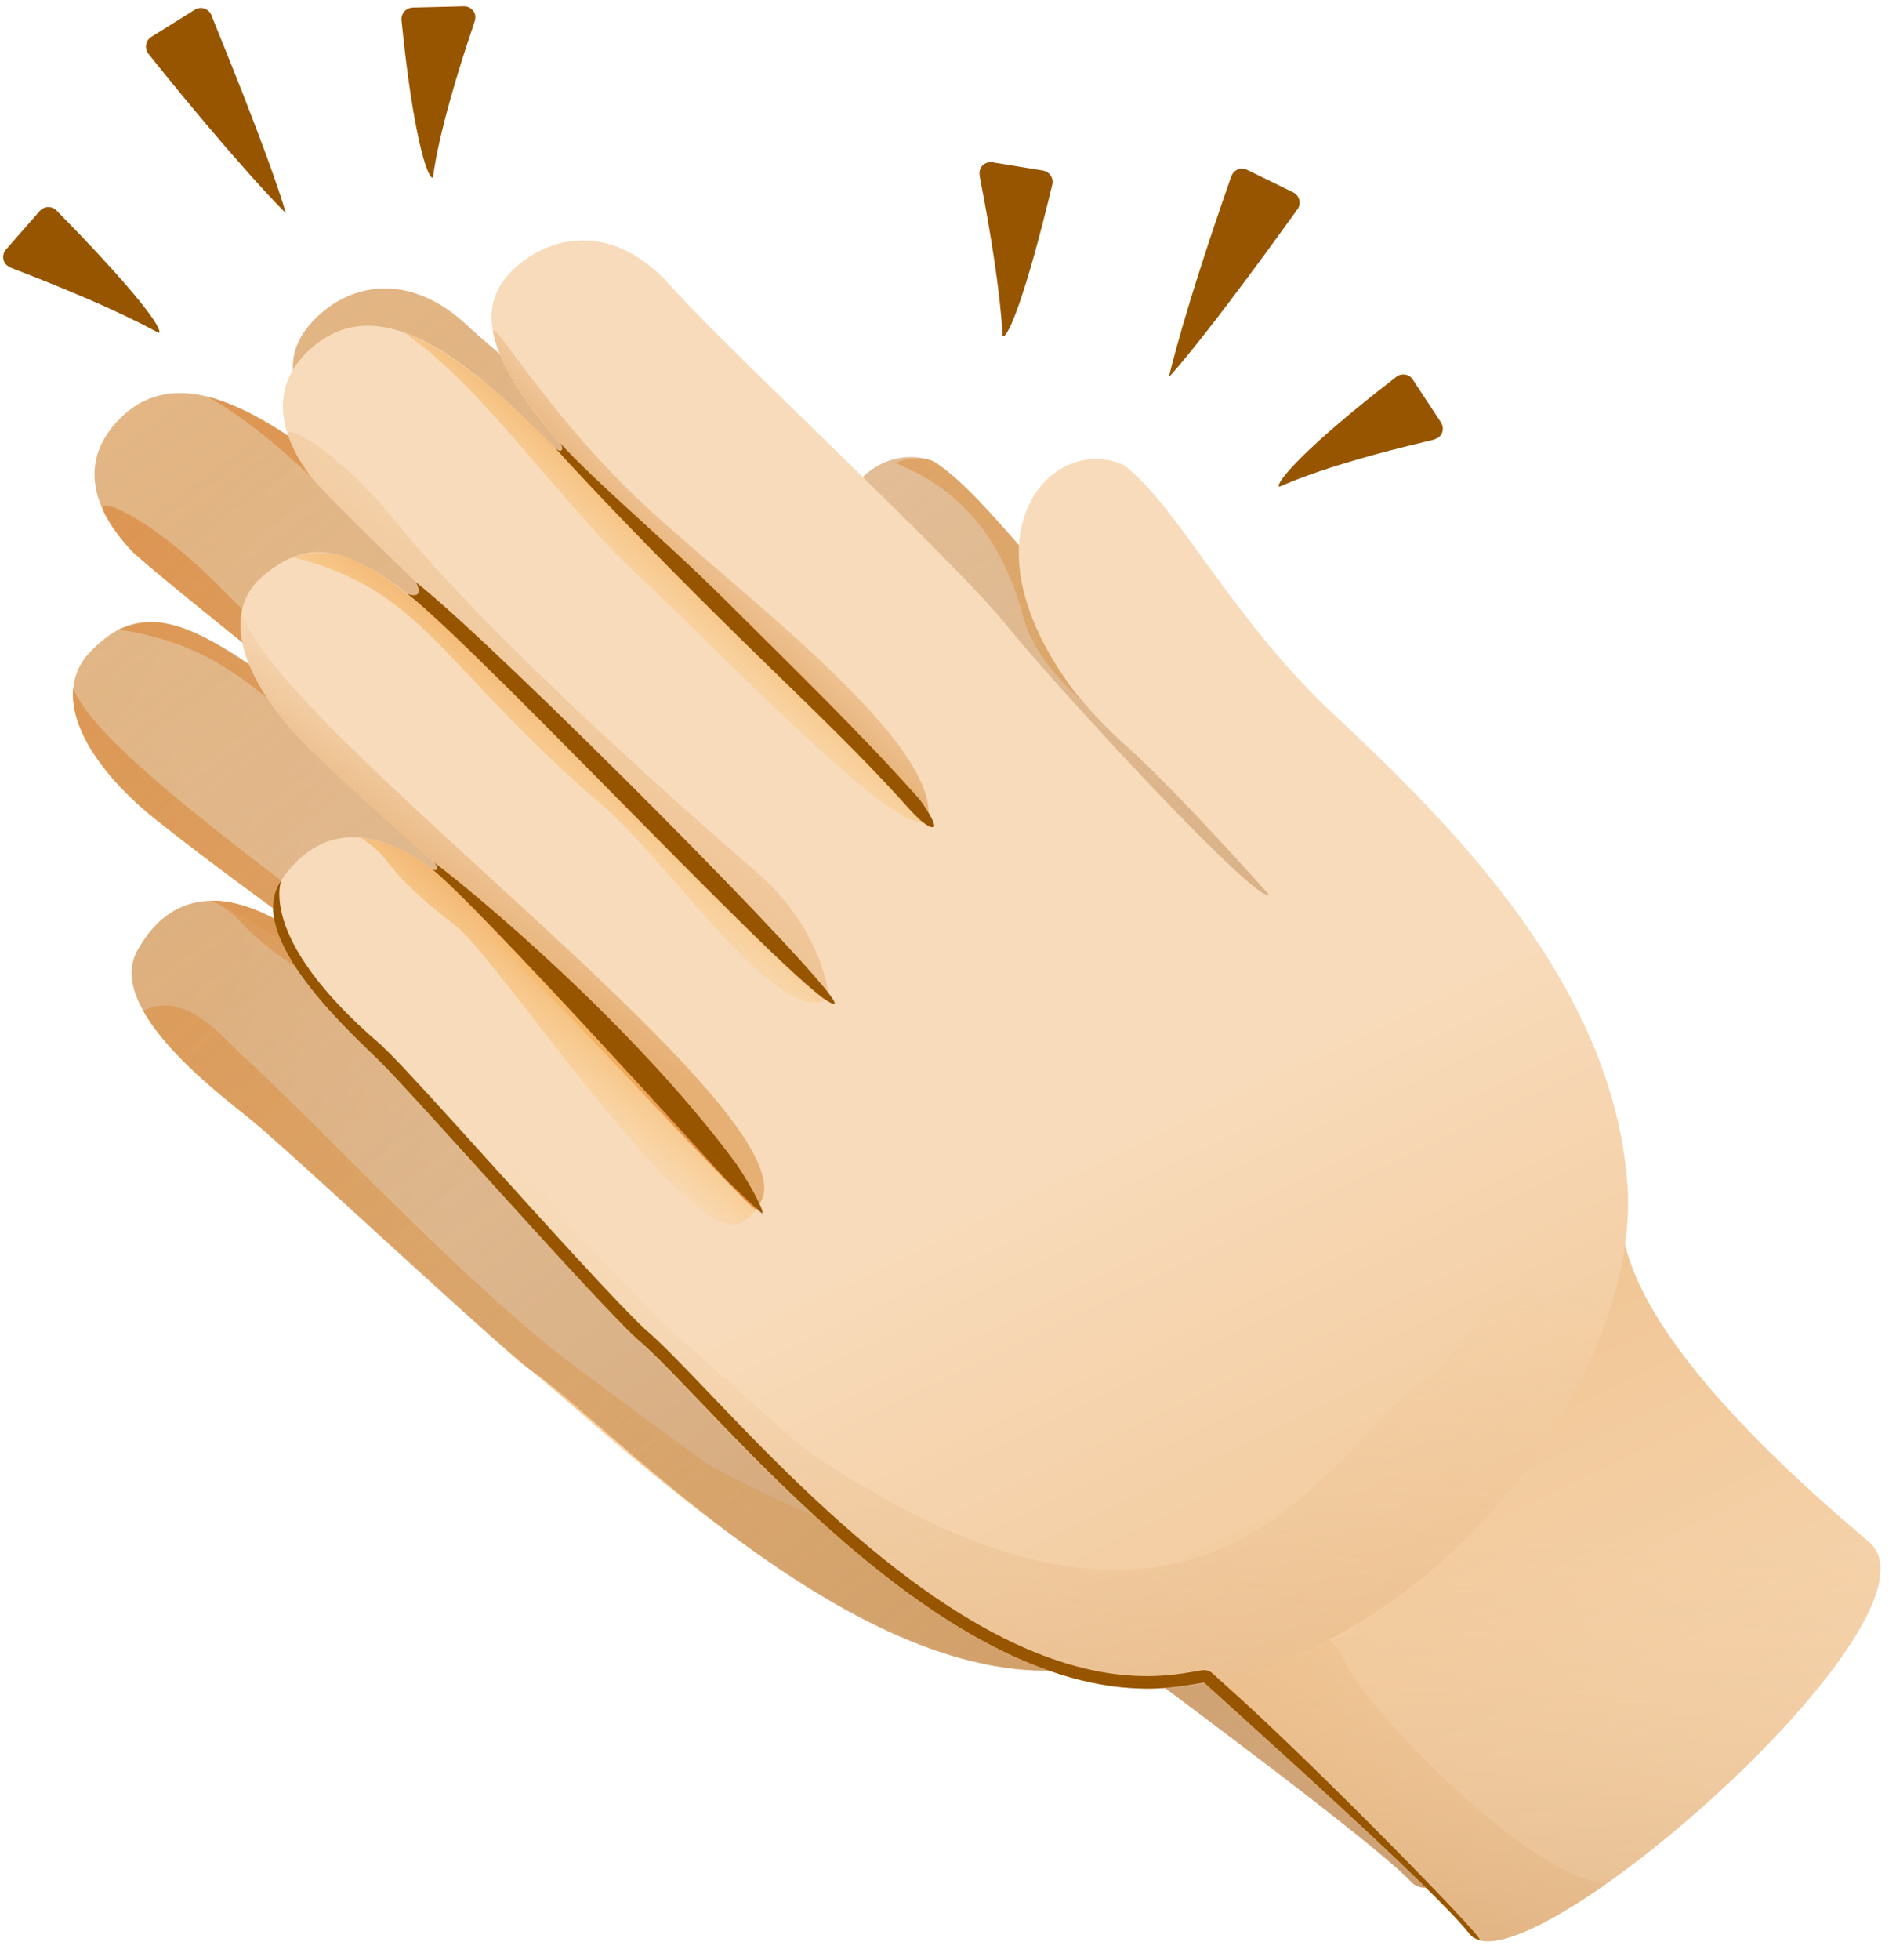 <svg width="60" height="62" viewBox="0 0 60 62" fill="none" xmlns="http://www.w3.org/2000/svg">
<path d="M47.282 36.38C47.472 40.026 53.644 44.416 56.02 46.075C59.001 48.157 46.427 61.411 44.67 59.527C43.423 58.189 35.648 52.504 35.141 52.084" fill="url(#paint0_linear_2984_105)"/>
<path d="M29.535 14.587C27.227 13.739 24.436 17.18 28.632 21.816C29.163 22.354 29.765 22.884 30.461 23.399C32.164 24.65 35.311 27.587 35.311 27.587C35.081 28.023 28.177 21.847 26.265 19.895L22.025 23.949C22.908 24.583 24.654 25.98 24.424 26.297C24.199 26.613 23.815 25.723 23.062 25.184C22.31 24.65 21.93 31.748 21.839 32.12C21.772 32.397 20.584 32.508 19.974 34.618C19.773 35.323 20.291 38.759 20.192 38.898C20.192 38.898 17.722 36.016 16.309 34.99C14.899 33.965 15.271 42.286 16.839 43.363C19.393 45.121 27.457 53.91 34.396 52.738C42.425 51.38 48.446 41.748 47.405 35.6C46.368 29.456 40.956 24.951 36.815 21.76C33.32 19.056 31.396 15.778 29.535 14.587Z" fill="url(#paint1_linear_2984_105)"/>
<path d="M16.313 34.991C14.903 33.965 11.435 30.83 9.282 29.417C7.128 28.007 5.379 28.193 4.345 30.074C3.312 31.954 7.113 34.721 7.987 35.446C9.329 36.554 15.26 42.148 16.839 43.359" fill="url(#paint2_linear_2984_105)"/>
<path d="M21.843 32.12C21.602 32.48 20.604 30.968 18.221 29.123C16.404 27.714 11.543 23.743 8.906 21.748C5.632 19.27 4.282 19.179 2.889 20.588C1.495 21.997 2.798 24.218 4.908 25.905C6.689 27.33 9.603 29.456 13.288 32.061C15.497 33.62 20.588 38.351 20.196 38.901" fill="url(#paint3_linear_2984_105)"/>
<path d="M26.269 19.891C24.357 17.939 16.669 12.061 14.797 10.303C12.924 8.549 11.008 8.961 9.884 10.18C8.76 11.399 8.89 13.078 12.734 16.399C15.157 18.494 17.445 20.509 22.029 23.941L27.342 23.316L26.269 19.891Z" fill="url(#paint4_linear_2984_105)"/>
<path d="M23.067 25.184C22.314 24.65 15.474 18.858 13.938 17.627C10.727 15.054 6.428 10.616 3.803 13.237C2.113 14.923 3.486 16.721 4.167 17.421C4.848 18.122 13.443 24.947 14.254 25.525C15.066 26.103 21.934 31.752 21.843 32.124" fill="url(#paint5_linear_2984_105)"/>
<path d="M9.397 12.354C9.741 13.407 10.818 14.745 12.738 16.404C15.161 18.498 17.473 20.485 22.033 23.945C22.896 24.602 24.662 25.976 24.432 26.293C24.69 23.731 17.243 19.357 14.215 16.918C10.988 14.325 9.139 11.562 9.397 12.354Z" fill="url(#paint6_linear_2984_105)"/>
<path d="M14.254 25.52C15.066 26.099 21.934 31.748 21.843 32.12C21.843 32.12 21.535 30.049 19.183 28.379C14.365 24.954 9.413 21.071 7.061 18.668C4.848 16.403 3.047 15.655 3.261 16.134C3.474 16.613 3.91 17.152 4.167 17.421C4.844 18.118 13.443 24.943 14.254 25.52Z" fill="url(#paint7_linear_2984_105)"/>
<path d="M4.908 25.901C6.689 27.326 9.603 29.452 13.288 32.056C15.497 33.616 20.588 38.347 20.196 38.897C22.473 36.217 3.72 25.398 2.318 21.771C2.196 23.07 3.324 24.634 4.908 25.901Z" fill="url(#paint8_linear_2984_105)"/>
<path d="M19.725 39.435C19.959 39.293 20.173 39.032 20.196 38.897C20.196 38.897 17.607 35.932 16.313 34.99C14.903 33.964 11.436 30.829 9.282 29.416C8.336 28.798 7.469 28.485 6.705 28.489C7.853 29.063 7.374 29.356 9.963 30.979C11.348 31.846 18.197 40.354 19.725 39.435Z" fill="url(#paint9_linear_2984_105)"/>
<path d="M14.246 26.808C16.518 28.411 20.481 33.348 21.843 32.12C21.447 32.334 20.073 30.561 18.221 29.124C16.404 27.714 11.578 23.696 8.906 21.748C6.146 19.737 5.089 19.365 3.759 19.915C8.011 20.557 8.664 22.869 14.246 26.808Z" fill="url(#paint10_linear_2984_105)"/>
<path d="M14.543 19.385C17.833 21.938 23.605 27.005 24.428 26.293C24.104 26.455 23.739 25.659 23.067 25.18C22.314 24.646 15.473 18.854 13.938 17.623C11.946 16.027 9.033 13.201 6.582 12.556C9.183 13.981 11.879 17.318 14.543 19.385Z" fill="url(#paint11_linear_2984_105)"/>
<path d="M20.196 38.897C20.196 38.897 17.607 35.932 16.313 34.99C14.903 33.964 11.436 30.829 9.282 29.416C8.336 28.798 7.469 28.485 6.705 28.489C7.853 29.063 10.007 30.251 13.851 33.517C20.537 39.356 20.173 39.032 20.196 38.897Z" fill="url(#paint12_linear_2984_105)"/>
<path d="M29.535 14.586C29.143 14.444 28.724 14.479 28.32 14.642C29.915 15.267 31.594 16.558 32.374 19.491C33.359 23.204 40.909 25.813 43.031 29.61C45.295 33.664 44.369 39.938 41.562 42.349C38.759 44.76 36.008 53.739 22.548 46.395C22.544 46.395 22.54 46.391 22.54 46.391C21.701 45.841 19.199 43.953 18.498 43.442C14.832 40.778 10.054 35.528 7.647 33.363C7.172 32.939 5.85 31.261 4.535 31.977C5.371 33.466 7.378 34.95 7.984 35.449C9.326 36.558 16.285 42.979 16.538 43.153C18.439 44.471 27.504 53.889 34.397 52.733C42.429 51.387 48.446 41.744 47.405 35.596C46.368 29.451 40.956 24.946 36.816 21.756C33.32 19.056 31.396 15.778 29.535 14.586Z" fill="url(#paint13_linear_2984_105)"/>
<path d="M56.02 46.075C53.866 44.57 48.609 40.825 47.5 37.421C47.524 36.791 47.508 36.174 47.409 35.596C46.372 29.452 40.96 24.947 36.819 21.756C33.316 19.052 31.396 15.778 29.535 14.582C27.227 13.735 24.436 17.175 28.633 21.811C29.163 22.35 29.765 22.88 30.462 23.395C32.164 24.646 35.311 27.579 35.311 27.579C35.082 28.015 28.177 21.839 26.265 19.887C24.353 17.936 16.665 12.057 14.793 10.299C12.92 8.545 11.004 8.957 9.88 10.176C8.756 11.396 8.886 13.074 12.73 16.395C15.153 18.49 17.441 20.505 22.026 23.937C22.908 24.57 24.654 25.968 24.424 26.285C24.199 26.605 23.815 25.711 23.063 25.172C22.311 24.638 15.47 18.846 13.934 17.615C10.723 15.042 6.424 10.604 3.799 13.225C2.109 14.911 3.482 16.708 4.163 17.409C4.844 18.11 13.439 24.935 14.25 25.513C15.062 26.091 21.93 31.74 21.839 32.112C21.598 32.472 20.6 30.96 18.217 29.115C16.4 27.706 11.539 23.735 8.902 21.74C5.628 19.262 4.278 19.171 2.885 20.58C1.491 21.989 2.794 24.21 4.904 25.897C6.689 27.322 9.599 29.448 13.284 32.053C15.355 33.513 19.955 37.761 20.204 38.743C20.204 38.747 20.204 38.747 20.204 38.751C20.22 38.814 20.216 38.862 20.192 38.897C20.192 38.897 17.722 36.015 16.309 34.99C14.9 33.965 11.432 30.829 9.278 29.416C7.125 28.007 5.375 28.193 4.341 30.073C3.308 31.954 7.109 34.721 7.984 35.445C9.326 36.554 15.256 42.148 16.835 43.359C19.389 45.117 27.453 53.905 34.393 52.733C34.804 52.662 35.208 52.559 35.608 52.448C37.413 53.806 43.565 58.347 44.662 59.527C46.428 61.411 59.001 48.157 56.02 46.075Z" fill="url(#paint14_linear_2984_105)"/>
<path d="M22.002 40.501C21.986 40.517 21.083 39.657 20.885 39.464C20.782 39.361 12.865 30.6 11.527 29.594C11.527 29.594 11.657 29.697 11.705 29.61C11.74 29.539 11.626 29.408 11.626 29.408C12.861 30.335 17.892 34.507 21.135 38.874C21.455 39.309 22.085 40.418 22.002 40.501Z" fill="#975500"/>
<path d="M24.29 33.87C23.736 34.163 13.284 22.873 10.767 20.905C10.767 20.905 11.016 21.02 11.107 20.901C11.186 20.787 11.04 20.541 11.04 20.541C13.585 22.532 24.496 33.494 24.29 33.87Z" fill="#975500"/>
<path d="M27.429 28.276C27.267 28.371 26.752 27.821 26.657 27.714C24.844 25.679 22.782 23.795 20.414 21.439C18.482 19.519 16.625 17.595 15.426 16.269C15.426 16.269 15.569 16.42 15.64 16.372C15.747 16.273 15.553 16.079 15.553 16.079C16.74 17.397 18.862 19.147 20.786 21.059C23.162 23.423 25.125 25.323 26.946 27.37C27.041 27.48 27.528 28.177 27.429 28.276Z" fill="#975500"/>
<path d="M51.305 38.228C51.15 41.898 56.918 46.879 59.139 48.763C61.93 51.13 48.082 63.221 46.503 61.166C45.382 59.705 38.13 53.28 37.659 52.813" fill="url(#paint15_linear_2984_105)"/>
<path d="M46.503 61.166C47.005 61.823 48.759 61.036 50.826 59.587C48.221 59.294 43.114 53.902 42.532 52.512C42.049 51.352 39.785 50.47 37.742 50.188L37.663 52.813C38.13 53.28 45.382 59.706 46.503 61.166Z" fill="url(#paint16_linear_2984_105)"/>
<path d="M46.503 61.166C45.382 59.705 38.13 53.28 37.659 52.813C43.518 53.609 49.135 46.059 50.703 41.356C50.925 40.695 51.146 40.2 51.38 39.82C51.76 42.271 57.275 47.188 59.139 48.767C61.93 51.131 48.082 63.221 46.503 61.166Z" fill="url(#paint17_linear_2984_105)"/>
<path d="M35.584 14.721C33.351 13.656 30.232 16.835 34.001 21.875C34.48 22.46 35.034 23.054 35.683 23.632C37.267 25.046 40.145 28.284 40.145 28.284C39.876 28.7 33.541 21.863 31.808 19.725L27.176 23.387C27.999 24.103 29.614 25.667 29.357 25.968C29.1 26.265 28.803 25.335 28.098 24.725C27.393 24.119 26.344 31.194 26.218 31.558C26.123 31.831 24.923 31.827 24.116 33.882C23.846 34.566 24.04 38.062 23.93 38.189C23.93 38.189 21.724 35.069 20.41 33.909C19.092 32.749 18.684 41.118 20.149 42.346C22.544 44.345 29.793 53.909 36.851 53.391C45.022 52.789 51.962 43.707 51.499 37.453C51.039 31.198 46.043 26.178 42.199 22.587C38.953 19.555 37.338 16.095 35.584 14.721Z" fill="url(#paint18_linear_2984_105)"/>
<path d="M20.414 33.909C19.096 32.749 15.921 29.281 13.898 27.662C11.875 26.043 10.101 26.067 8.89 27.856C7.679 29.645 11.222 32.773 12.033 33.58C13.272 34.819 18.688 40.979 20.153 42.341" fill="url(#paint19_linear_2984_105)"/>
<path d="M26.226 31.558C25.949 31.894 25.09 30.287 22.881 28.212C21.19 26.629 16.701 22.195 14.246 19.942C11.202 17.151 9.856 16.934 8.328 18.212C6.8 19.491 7.893 21.843 9.848 23.731C11.499 25.326 14.215 27.733 17.663 30.686C19.729 32.456 24.381 37.678 23.938 38.192" fill="url(#paint20_linear_2984_105)"/>
<path d="M31.811 19.729C30.077 17.591 22.936 10.98 21.226 9.044C19.515 7.108 17.56 7.342 16.317 8.458C15.073 9.574 15.046 11.269 18.581 14.958C20.81 17.286 22.912 19.519 27.18 23.391L32.56 23.268L31.811 19.729Z" fill="url(#paint21_linear_2984_105)"/>
<path d="M28.106 24.725C27.401 24.119 21.095 17.67 19.678 16.293C16.705 13.411 12.817 8.561 9.939 10.937C8.087 12.465 9.294 14.393 9.908 15.161C10.521 15.928 18.49 23.577 19.246 24.23C20.003 24.883 26.349 31.194 26.226 31.558" fill="url(#paint22_linear_2984_105)"/>
<path d="M15.62 10.584C15.866 11.673 16.82 13.114 18.581 14.955C20.81 17.283 22.94 19.488 27.18 23.387C27.983 24.127 29.618 25.667 29.361 25.968C29.86 23.427 22.817 18.344 20.01 15.612C17.029 12.71 15.438 9.769 15.62 10.584Z" fill="url(#paint23_linear_2984_105)"/>
<path d="M19.246 24.23C20.003 24.884 26.348 31.194 26.226 31.558C26.226 31.558 26.111 29.456 23.914 27.56C19.409 23.672 14.816 19.318 12.687 16.689C10.683 14.211 8.949 13.292 9.12 13.791C9.29 14.29 9.674 14.872 9.908 15.165C10.521 15.929 18.486 23.577 19.246 24.23Z" fill="url(#paint24_linear_2984_105)"/>
<path d="M9.848 23.731C11.499 25.326 14.214 27.733 17.663 30.687C19.729 32.456 24.381 37.678 23.937 38.193C26.467 35.726 8.708 23.113 7.647 19.349C7.397 20.639 8.379 22.314 9.848 23.731Z" fill="url(#paint25_linear_2984_105)"/>
<path d="M23.415 38.688C23.664 38.569 23.902 38.324 23.937 38.193C23.937 38.193 21.625 34.979 20.418 33.914C19.1 32.754 15.925 29.286 13.902 27.667C13.011 26.958 12.172 26.562 11.408 26.495C12.504 27.18 11.998 27.429 14.436 29.294C15.739 30.296 21.796 39.464 23.415 38.688Z" fill="url(#paint26_linear_2984_105)"/>
<path d="M19.116 25.52C21.241 27.341 24.741 32.658 26.222 31.558C25.806 31.736 24.599 29.828 22.877 28.212C21.186 26.629 16.736 22.148 14.242 19.942C11.669 17.666 10.644 17.195 9.262 17.623C13.463 18.672 13.898 21.047 19.116 25.52Z" fill="url(#paint27_linear_2984_105)"/>
<path d="M20.113 18.113C23.165 20.98 28.47 26.605 29.365 25.968C29.024 26.102 28.735 25.271 28.106 24.725C27.401 24.119 21.095 17.67 19.678 16.292C17.833 14.503 15.18 11.403 12.789 10.524C15.256 12.195 17.639 15.79 20.113 18.113Z" fill="url(#paint28_linear_2984_105)"/>
<path d="M23.933 38.193C23.933 38.193 21.622 34.979 20.414 33.914C19.096 32.754 15.921 29.286 13.898 27.667C13.007 26.958 12.168 26.562 11.404 26.495C12.5 27.18 14.543 28.57 18.086 32.208C24.234 38.688 23.902 38.324 23.933 38.193Z" fill="url(#paint29_linear_2984_105)"/>
<path d="M35.584 14.721C35.204 14.539 34.785 14.535 34.365 14.662C35.901 15.441 37.465 16.89 37.967 19.903C38.605 23.715 45.921 27.041 47.686 31.043C49.571 35.315 48.05 41.514 45.014 43.664C41.978 45.813 38.375 54.547 25.588 45.92C25.584 45.916 25.584 45.916 25.58 45.916C24.792 45.287 22.465 43.157 21.811 42.583C18.391 39.57 14.1 33.862 11.895 31.463C11.459 30.992 10.295 29.186 8.906 29.78C9.599 31.352 11.471 33.026 12.033 33.585C13.272 34.824 19.638 41.91 19.876 42.112C21.657 43.612 29.848 53.901 36.859 53.395C45.03 52.805 51.97 43.711 51.506 37.456C51.047 31.201 46.051 26.182 42.207 22.591C38.953 19.555 37.338 16.095 35.584 14.721Z" fill="url(#paint30_linear_2984_105)"/>
<path d="M24.123 38.379C24.108 38.395 23.205 37.535 23.007 37.342C22.904 37.239 14.986 28.478 13.648 27.472C13.648 27.472 13.779 27.575 13.827 27.488C13.862 27.417 13.747 27.286 13.747 27.286C14.983 28.212 20.014 32.385 23.256 36.752C23.577 37.187 24.207 38.296 24.123 38.379Z" fill="#975500"/>
<path d="M26.412 31.744C26.412 31.748 26.412 31.748 26.412 31.744C25.858 32.037 15.406 20.747 12.888 18.779C12.888 18.779 13.138 18.894 13.229 18.775C13.308 18.66 13.162 18.415 13.162 18.415C15.707 20.41 26.618 31.372 26.412 31.744Z" fill="#975500"/>
<path d="M29.551 26.154C29.389 26.249 28.874 25.699 28.779 25.592C26.966 23.557 24.903 21.673 22.536 19.317C20.604 17.397 18.747 15.473 17.548 14.147C17.548 14.147 17.69 14.297 17.762 14.25C17.869 14.151 17.674 13.957 17.674 13.957C18.862 15.275 20.984 17.025 22.908 18.937C25.283 21.301 27.247 23.201 29.068 25.247C29.163 25.354 29.65 26.055 29.551 26.154Z" fill="#975500"/>
<path d="M46.827 61.356C46.906 61.221 41.621 55.869 39.294 53.763L38.371 52.928C38.28 52.845 38.154 52.809 38.031 52.829C37.631 52.9 37.231 52.967 36.827 52.995C31.372 53.395 25.778 47.548 22.433 44.052C21.582 43.161 20.905 42.457 20.426 42.053C19.583 41.273 17.398 38.858 15.47 36.728C14.06 35.169 12.841 33.823 12.314 33.3L12.041 33.035C7.991 29.571 8.969 27.742 8.89 27.857C7.679 29.642 11.222 32.773 12.033 33.581C13.272 34.82 18.688 40.98 20.153 42.342C22.548 44.341 29.793 53.906 36.855 53.387C37.275 53.355 37.69 53.288 38.102 53.217C39.781 54.745 45.517 59.876 46.503 61.162C46.582 61.265 46.697 61.32 46.827 61.356Z" fill="#975500"/>
<path d="M6.701 0.51C6.669 0.403 6.586 0.316 6.483 0.276C6.376 0.236 6.258 0.248 6.167 0.308L4.789 1.167C4.698 1.222 4.638 1.313 4.623 1.42C4.607 1.523 4.638 1.63 4.706 1.713C7.528 5.236 9.049 6.761 9.045 6.737C8.482 4.809 6.709 0.549 6.701 0.51Z" fill="#975500"/>
<path d="M1.788 6.657C1.717 6.586 1.622 6.546 1.519 6.55C1.42 6.554 1.325 6.598 1.258 6.673L0.189 7.892C0.102 7.991 0.078 8.13 0.121 8.252C0.165 8.375 0.276 8.442 0.398 8.49C3.969 9.86 5.01 10.549 5.034 10.529C5.157 10.41 4.369 9.282 1.788 6.657Z" fill="#975500"/>
<path d="M12.706 0.64C12.694 0.541 12.73 0.442 12.797 0.363C12.865 0.287 12.96 0.244 13.059 0.24L14.678 0.2C14.809 0.196 14.931 0.264 14.998 0.375C15.066 0.485 15.046 0.616 15.002 0.739C13.771 4.357 13.724 5.616 13.692 5.62C13.53 5.648 13.071 4.302 12.706 0.64Z" fill="#975500"/>
<path d="M41.04 6.645C41.115 6.558 41.143 6.447 41.119 6.337C41.095 6.226 41.024 6.131 40.921 6.083L39.464 5.371C39.369 5.323 39.258 5.323 39.163 5.363C39.064 5.402 38.997 5.489 38.961 5.588C37.465 9.844 36.978 11.946 36.994 11.926C38.34 10.43 41.016 6.673 41.04 6.645Z" fill="#975500"/>
<path d="M33.3 5.838C33.324 5.739 33.304 5.636 33.249 5.553C33.193 5.47 33.106 5.414 33.007 5.395L31.408 5.133C31.277 5.114 31.146 5.161 31.067 5.264C30.984 5.367 30.988 5.498 31.012 5.624C31.74 9.377 31.705 10.628 31.736 10.636C31.895 10.684 32.441 9.421 33.3 5.838Z" fill="#975500"/>
<path d="M44.187 11.919C44.266 11.855 44.369 11.832 44.468 11.848C44.567 11.863 44.654 11.919 44.709 12.006L45.6 13.36C45.671 13.471 45.679 13.609 45.62 13.724C45.56 13.839 45.438 13.89 45.311 13.922C41.59 14.793 40.497 15.418 40.473 15.395C40.367 15.268 41.269 14.167 44.187 11.919Z" fill="#975500"/>
<defs>
<linearGradient id="paint0_linear_2984_105" x1="41.701" y1="44.656" x2="46.361" y2="48.839" gradientUnits="userSpaceOnUse">
<stop offset="0.001" stop-color="#F0C492"/>
<stop offset="1" stop-color="#F8DBBA"/>
</linearGradient>
<linearGradient id="paint1_linear_2984_105" x1="42.337" y1="55.559" x2="30.576" y2="36.088" gradientUnits="userSpaceOnUse">
<stop offset="0.001" stop-color="#F0C492"/>
<stop offset="1" stop-color="#F8DBBA"/>
</linearGradient>
<linearGradient id="paint2_linear_2984_105" x1="5.455" y1="32.517" x2="15.098" y2="37.383" gradientUnits="userSpaceOnUse">
<stop offset="0.001" stop-color="#F0C492"/>
<stop offset="1" stop-color="#F8DBBA"/>
</linearGradient>
<linearGradient id="paint3_linear_2984_105" x1="0.533" y1="19.863" x2="18.128" y2="32.984" gradientUnits="userSpaceOnUse">
<stop offset="0.001" stop-color="#F0C492"/>
<stop offset="1" stop-color="#F8DBBA"/>
</linearGradient>
<linearGradient id="paint4_linear_2984_105" x1="13.689" y1="11.841" x2="24.792" y2="24.146" gradientUnits="userSpaceOnUse">
<stop offset="0.001" stop-color="#F0C492"/>
<stop offset="1" stop-color="#F8DBBA"/>
</linearGradient>
<linearGradient id="paint5_linear_2984_105" x1="7.166" y1="15.09" x2="21.046" y2="28.446" gradientUnits="userSpaceOnUse">
<stop offset="0.001" stop-color="#F0C492"/>
<stop offset="1" stop-color="#F8DBBA"/>
</linearGradient>
<linearGradient id="paint6_linear_2984_105" x1="18.46" y1="17.223" x2="16.225" y2="20.126" gradientUnits="userSpaceOnUse">
<stop stop-color="#FFBC47" stop-opacity="0"/>
<stop offset="1" stop-color="#E68E43"/>
</linearGradient>
<linearGradient id="paint7_linear_2984_105" x1="55.61" y1="60.499" x2="0.78" y2="13.556" gradientUnits="userSpaceOnUse">
<stop stop-color="#FFBC47" stop-opacity="0"/>
<stop offset="1" stop-color="#E68E43"/>
</linearGradient>
<linearGradient id="paint8_linear_2984_105" x1="51.769" y1="64.985" x2="-3.061" y2="18.041" gradientUnits="userSpaceOnUse">
<stop stop-color="#FFBC47" stop-opacity="0"/>
<stop offset="1" stop-color="#E68E43"/>
</linearGradient>
<linearGradient id="paint9_linear_2984_105" x1="50.998" y1="65.885" x2="-3.832" y2="18.942" gradientUnits="userSpaceOnUse">
<stop stop-color="#FFBC47" stop-opacity="0"/>
<stop offset="1" stop-color="#E68E43"/>
</linearGradient>
<linearGradient id="paint10_linear_2984_105" x1="54.539" y1="61.75" x2="-0.292" y2="14.807" gradientUnits="userSpaceOnUse">
<stop stop-color="#FFBC47" stop-opacity="0"/>
<stop offset="1" stop-color="#E68E43"/>
</linearGradient>
<linearGradient id="paint11_linear_2984_105" x1="58.928" y1="56.623" x2="4.098" y2="9.68" gradientUnits="userSpaceOnUse">
<stop stop-color="#FFBC47" stop-opacity="0"/>
<stop offset="1" stop-color="#E68E43"/>
</linearGradient>
<linearGradient id="paint12_linear_2984_105" x1="51.17" y1="65.684" x2="-3.66" y2="18.741" gradientUnits="userSpaceOnUse">
<stop stop-color="#FFBC47" stop-opacity="0"/>
<stop offset="1" stop-color="#E68E43"/>
</linearGradient>
<linearGradient id="paint13_linear_2984_105" x1="57.475" y1="58.321" x2="2.645" y2="11.377" gradientUnits="userSpaceOnUse">
<stop stop-color="#FFBC47" stop-opacity="0"/>
<stop offset="1" stop-color="#E68E43"/>
</linearGradient>
<linearGradient id="paint14_linear_2984_105" x1="-19.927" y1="-30.589" x2="67.012" y2="89.023" gradientUnits="userSpaceOnUse">
<stop stop-color="#D2A374" stop-opacity="0"/>
<stop offset="1" stop-color="#B88653"/>
</linearGradient>
<linearGradient id="paint15_linear_2984_105" x1="43.629" y1="40.687" x2="54.52" y2="63.502" gradientUnits="userSpaceOnUse">
<stop offset="0.001" stop-color="#F0C492"/>
<stop offset="1" stop-color="#F8DBBA"/>
</linearGradient>
<linearGradient id="paint16_linear_2984_105" x1="49.452" y1="48.39" x2="37.904" y2="62.896" gradientUnits="userSpaceOnUse">
<stop stop-color="#F0C492" stop-opacity="0"/>
<stop offset="1" stop-color="#E6AF74"/>
</linearGradient>
<linearGradient id="paint17_linear_2984_105" x1="48.662" y1="39.836" x2="48.474" y2="68.002" gradientUnits="userSpaceOnUse">
<stop offset="0.312" stop-color="#F0C492" stop-opacity="0"/>
<stop offset="1" stop-color="#D2A374"/>
</linearGradient>
<linearGradient id="paint18_linear_2984_105" x1="44.538" y1="56.965" x2="34.594" y2="36.353" gradientUnits="userSpaceOnUse">
<stop offset="0.001" stop-color="#F0C492"/>
<stop offset="1" stop-color="#F8DBBA"/>
</linearGradient>
<linearGradient id="paint19_linear_2984_105" x1="-19.462" y1="-14.889" x2="2.215" y2="14.865" gradientUnits="userSpaceOnUse">
<stop offset="0.001" stop-color="#F0C492"/>
<stop offset="1" stop-color="#F8DBBA"/>
</linearGradient>
<linearGradient id="paint20_linear_2984_105" x1="-15.272" y1="-17.941" x2="6.404" y2="11.812" gradientUnits="userSpaceOnUse">
<stop offset="0.001" stop-color="#F0C492"/>
<stop offset="1" stop-color="#F8DBBA"/>
</linearGradient>
<linearGradient id="paint21_linear_2984_105" x1="-5.711" y1="-24.907" x2="15.966" y2="4.847" gradientUnits="userSpaceOnUse">
<stop offset="0.001" stop-color="#F0C492"/>
<stop offset="1" stop-color="#F8DBBA"/>
</linearGradient>
<linearGradient id="paint22_linear_2984_105" x1="-10.911" y1="-21.118" x2="10.766" y2="8.635" gradientUnits="userSpaceOnUse">
<stop offset="0.001" stop-color="#F0C492"/>
<stop offset="1" stop-color="#F8DBBA"/>
</linearGradient>
<linearGradient id="paint23_linear_2984_105" x1="24.246" y1="16.321" x2="21.733" y2="19.019" gradientUnits="userSpaceOnUse">
<stop stop-color="#E6AF74" stop-opacity="0"/>
<stop offset="1" stop-color="#E6AF74"/>
</linearGradient>
<linearGradient id="paint24_linear_2984_105" x1="21.995" y1="16.227" x2="11.117" y2="32.322" gradientUnits="userSpaceOnUse">
<stop stop-color="#E6AF74" stop-opacity="0"/>
<stop offset="1" stop-color="#E6AF74"/>
</linearGradient>
<linearGradient id="paint25_linear_2984_105" x1="17.882" y1="25.599" x2="15.096" y2="29.844" gradientUnits="userSpaceOnUse">
<stop stop-color="#E6AF74" stop-opacity="0"/>
<stop offset="1" stop-color="#E6AF74"/>
</linearGradient>
<linearGradient id="paint26_linear_2984_105" x1="16.305" y1="34.014" x2="19.82" y2="29.769" gradientUnits="userSpaceOnUse">
<stop stop-color="#FFBC47" stop-opacity="0"/>
<stop offset="1" stop-color="#E68E43"/>
</linearGradient>
<linearGradient id="paint27_linear_2984_105" x1="16.558" y1="26.124" x2="20.405" y2="21.149" gradientUnits="userSpaceOnUse">
<stop stop-color="#FFBC47" stop-opacity="0"/>
<stop offset="1" stop-color="#E68E43"/>
</linearGradient>
<linearGradient id="paint28_linear_2984_105" x1="19.826" y1="19.651" x2="23.363" y2="15.672" gradientUnits="userSpaceOnUse">
<stop stop-color="#FFBC47" stop-opacity="0"/>
<stop offset="1" stop-color="#E68E43"/>
</linearGradient>
<linearGradient id="paint29_linear_2984_105" x1="16.355" y1="32.78" x2="20.467" y2="31.488" gradientUnits="userSpaceOnUse">
<stop stop-color="#FFBC47" stop-opacity="0"/>
<stop offset="1" stop-color="#E68E43"/>
</linearGradient>
<linearGradient id="paint30_linear_2984_105" x1="31.353" y1="23.546" x2="26.377" y2="70.02" gradientUnits="userSpaceOnUse">
<stop offset="0.312" stop-color="#F0C492" stop-opacity="0"/>
<stop offset="1" stop-color="#D2A374"/>
</linearGradient>
</defs>
</svg>
